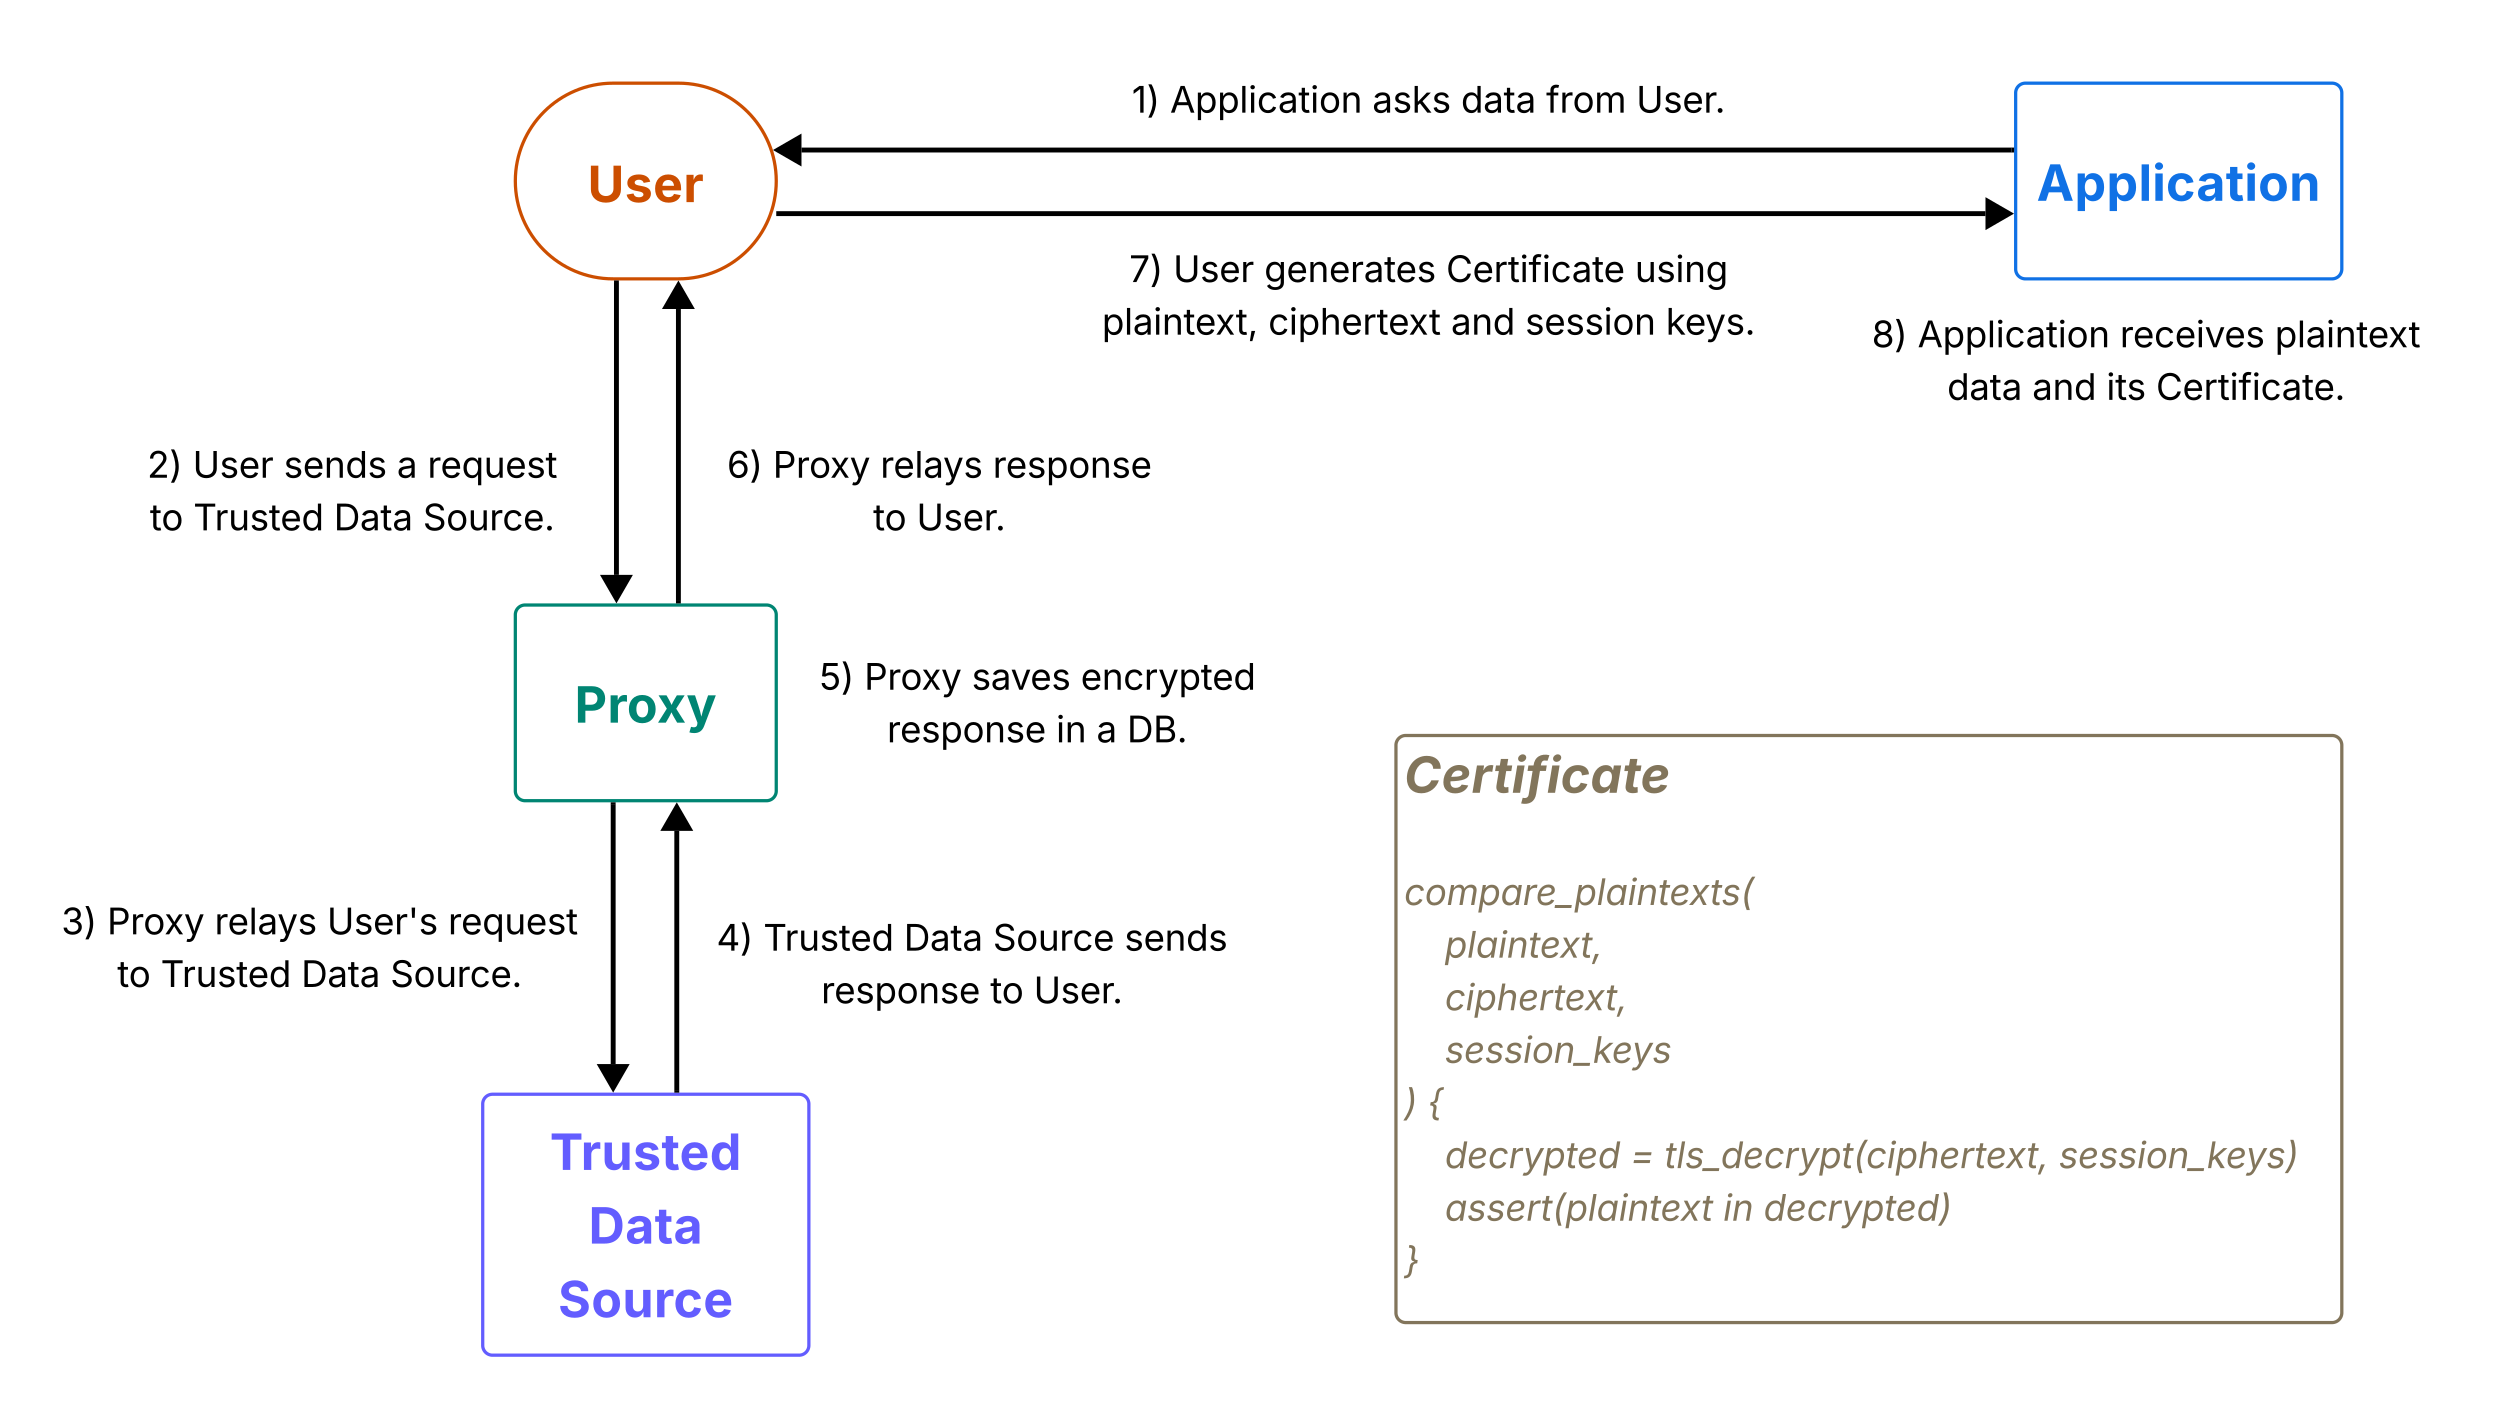 <svg xmlns="http://www.w3.org/2000/svg" xmlns:xlink="http://www.w3.org/1999/xlink" xmlns:lucid="lucid" width="1533" height="872"><g transform="translate(176 -469)" lucid:page-tab-id="0_0"><path d="M1060 526a6 6 0 0 1 6-6h188a6 6 0 0 1 6 6v108a6 6 0 0 1-6 6h-188a6 6 0 0 1-6-6z" stroke="#1071e5" stroke-width="2" fill="#fff"/><use xlink:href="#a" transform="matrix(1,0,0,1,1072,532) translate(0.872 60.139)"/><path d="M120 1146a6 6 0 0 1 6-6h188a6 6 0 0 1 6 6v148a6 6 0 0 1-6 6H126a6 6 0 0 1-6-6z" stroke="#635dff" stroke-width="2" fill="#fff"/><use xlink:href="#b" transform="matrix(1,0,0,1,132,1152) translate(29.15 34.389)"/><use xlink:href="#c" transform="matrix(1,0,0,1,132,1152) translate(52.932 79.561)"/><use xlink:href="#d" transform="matrix(1,0,0,1,132,1152) translate(34.216 124.733)"/><path d="M140 846a6 6 0 0 1 6-6h148a6 6 0 0 1 6 6v108a6 6 0 0 1-6 6H146a6 6 0 0 1-6-6z" stroke="#008573" stroke-width="2" fill="#fff"/><use xlink:href="#e" transform="matrix(1,0,0,1,152,852) translate(24.349 60.139)"/><path d="M240 520c33.14 0 60 26.86 60 60s-26.86 60-60 60h-40c-33.14 0-60-26.86-60-60s26.86-60 60-60z" stroke="#cc4e00" stroke-width="2" fill="#fff"/><use xlink:href="#f" transform="matrix(1,0,0,1,145,525) translate(39.301 67.951)"/><path d="M680 926a6 6 0 0 1 6-6h568a6 6 0 0 1 6 6v348a6 6 0 0 1-6 6H686a6 6 0 0 1-6-6z" stroke="#82755b" stroke-width="2" fill="#fff"/><use xlink:href="#g" transform="matrix(1,0,0,1,685,925) translate(0 30.139)"/><use xlink:href="#h" transform="matrix(1,0,0,1,685,925) translate(0 66.7)"/><use xlink:href="#i" transform="matrix(1,0,0,1,685,925) translate(0 98.965)"/><use xlink:href="#j" transform="matrix(1,0,0,1,685,925) translate(0 131.231)"/><use xlink:href="#k" transform="matrix(1,0,0,1,685,925) translate(25 131.231)"/><use xlink:href="#j" transform="matrix(1,0,0,1,685,925) translate(0 163.497)"/><use xlink:href="#l" transform="matrix(1,0,0,1,685,925) translate(25 163.497)"/><use xlink:href="#j" transform="matrix(1,0,0,1,685,925) translate(0 195.762)"/><use xlink:href="#m" transform="matrix(1,0,0,1,685,925) translate(25 195.762)"/><use xlink:href="#n" transform="matrix(1,0,0,1,685,925) translate(0 228.028)"/><use xlink:href="#o" transform="matrix(1,0,0,1,685,925) translate(14.345 228.028)"/><use xlink:href="#j" transform="matrix(1,0,0,1,685,925) translate(0 260.293)"/><use xlink:href="#p" transform="matrix(1,0,0,1,685,925) translate(25 260.293)"/><use xlink:href="#q" transform="matrix(1,0,0,1,685,925) translate(138.683 260.293)"/><use xlink:href="#r" transform="matrix(1,0,0,1,685,925) translate(159.646 260.293)"/><use xlink:href="#s" transform="matrix(1,0,0,1,685,925) translate(401.508 260.293)"/><use xlink:href="#j" transform="matrix(1,0,0,1,685,925) translate(0 292.559)"/><use xlink:href="#t" transform="matrix(1,0,0,1,685,925) translate(25 292.559)"/><use xlink:href="#u" transform="matrix(1,0,0,1,685,925) translate(195.638 292.559)"/><use xlink:href="#v" transform="matrix(1,0,0,1,685,925) translate(220.421 292.559)"/><use xlink:href="#w" transform="matrix(1,0,0,1,685,925) translate(0 324.825)"/><path d="M1057.5 561H315.46" stroke="#000" stroke-width="3" fill="none"/><path d="M1059 562.48h-1.54v-2.96h1.54z" stroke="#000" stroke-width=".05"/><path d="M300.97 561l13-7.5v15z" stroke="#000" stroke-width="3"/><path d="M301.5 600h740M301.54 600H300" stroke="#000" stroke-width="3" fill="none"/><path d="M1056 600l-13 7.5v-15z" stroke="#000" stroke-width="3"/><path d="M202 642.5v179" stroke="#000" stroke-width="3" fill="none"/><path d="M203.47 642.54h-2.94V641h2.94z" stroke="#000" stroke-width=".05"/><path d="M202 836l-7.5-13h15z" stroke="#000" stroke-width="3"/><path d="M200 962.5v159" stroke="#000" stroke-width="3" fill="none"/><path d="M201.47 962.54h-2.94V961h2.94z" stroke="#000" stroke-width=".05"/><path d="M200 1136l-7.5-13h15z" stroke="#000" stroke-width="3"/><path d="M239 1137.5v-159" stroke="#000" stroke-width="3" fill="none"/><path d="M240.47 1139h-2.94v-1.54h2.94z" stroke="#000" stroke-width=".05"/><path d="M239 964l7.5 13h-15z" stroke="#000" stroke-width="3"/><path d="M240 837.5v-179" stroke="#000" stroke-width="3" fill="none"/><path d="M241.47 839h-2.94v-1.54h2.94z" stroke="#000" stroke-width=".05"/><path d="M240 644l7.5 13h-15z" stroke="#000" stroke-width="3"/><path d="M380 506a6 6 0 0 1 6-6h628a6 6 0 0 1 6 6v48a6 6 0 0 1-6 6H386a6 6 0 0 1-6-6z" fill="none"/><g><use xlink:href="#x" transform="matrix(1,0,0,1,380,500) translate(138.056 38.084)"/><use xlink:href="#y" transform="matrix(1,0,0,1,380,500) translate(161.45 38.084)"/><use xlink:href="#z" transform="matrix(1,0,0,1,380,500) translate(285.506 38.084)"/><use xlink:href="#A" transform="matrix(1,0,0,1,380,500) translate(339.889 38.084)"/><use xlink:href="#B" transform="matrix(1,0,0,1,380,500) translate(392.081 38.084)"/><use xlink:href="#C" transform="matrix(1,0,0,1,380,500) translate(447.344 38.084)"/></g><path d="M380 626a6 6 0 0 1 6-6h628a6 6 0 0 1 6 6v48a6 6 0 0 1-6 6H386a6 6 0 0 1-6-6z" fill="none"/><g><use xlink:href="#D" transform="matrix(1,0,0,1,380,620) translate(136.455 21.951)"/><use xlink:href="#E" transform="matrix(1,0,0,1,380,620) translate(163.387 21.951)"/><use xlink:href="#F" transform="matrix(1,0,0,1,380,620) translate(219.224 21.951)"/><use xlink:href="#G" transform="matrix(1,0,0,1,380,620) translate(330.726 21.951)"/><use xlink:href="#H" transform="matrix(1,0,0,1,380,620) translate(446.535 21.951)"/><use xlink:href="#I" transform="matrix(1,0,0,1,380,620) translate(119.702 54.217)"/><use xlink:href="#J" transform="matrix(1,0,0,1,380,620) translate(221.676 54.217)"/><use xlink:href="#K" transform="matrix(1,0,0,1,380,620) translate(333.764 54.217)"/><use xlink:href="#L" transform="matrix(1,0,0,1,380,620) translate(379.229 54.217)"/><use xlink:href="#M" transform="matrix(1,0,0,1,380,620) translate(465.459 54.217)"/></g><path d="M820 666a6 6 0 0 1 6-6h628a6 6 0 0 1 6 6v48a6 6 0 0 1-6 6H826a6 6 0 0 1-6-6z" fill="none"/><g><use xlink:href="#N" transform="matrix(1,0,0,1,820,660) translate(151.771 21.951)"/><use xlink:href="#O" transform="matrix(1,0,0,1,820,660) translate(179.874 21.951)"/><use xlink:href="#P" transform="matrix(1,0,0,1,820,660) translate(303.93 21.951)"/><use xlink:href="#Q" transform="matrix(1,0,0,1,820,660) translate(398.906 21.951)"/><use xlink:href="#R" transform="matrix(1,0,0,1,820,660) translate(197.984 54.217)"/><use xlink:href="#K" transform="matrix(1,0,0,1,820,660) translate(250.176 54.217)"/><use xlink:href="#S" transform="matrix(1,0,0,1,820,660) translate(295.64 54.217)"/><use xlink:href="#T" transform="matrix(1,0,0,1,820,660) translate(326.055 54.217)"/></g><path d="M-280 746a6 6 0 0 1 6-6h628a6 6 0 0 1 6 6v48a6 6 0 0 1-6 6h-628a6 6 0 0 1-6-6z" fill="none"/><g><use xlink:href="#U" transform="matrix(1,0,0,1,-280,740) translate(194.235 21.951)"/><use xlink:href="#E" transform="matrix(1,0,0,1,-280,740) translate(222.143 21.951)"/><use xlink:href="#V" transform="matrix(1,0,0,1,-280,740) translate(277.981 21.951)"/><use xlink:href="#W" transform="matrix(1,0,0,1,-280,740) translate(347.382 21.951)"/><use xlink:href="#X" transform="matrix(1,0,0,1,-280,740) translate(366.11 21.951)"/><use xlink:href="#Y" transform="matrix(1,0,0,1,-280,740) translate(195.895 54.217)"/><use xlink:href="#Z" transform="matrix(1,0,0,1,-280,740) translate(222.523 54.217)"/><use xlink:href="#aa" transform="matrix(1,0,0,1,-280,740) translate(308.71 54.217)"/><use xlink:href="#ab" transform="matrix(1,0,0,1,-280,740) translate(363.332 54.217)"/></g><path d="M-300 1026a6 6 0 0 1 6-6h628a6 6 0 0 1 6 6v48a6 6 0 0 1-6 6h-628a6 6 0 0 1-6-6z" fill="none"/><g><use xlink:href="#ac" transform="matrix(1,0,0,1,-300,1020) translate(161.596 21.951)"/><use xlink:href="#ad" transform="matrix(1,0,0,1,-300,1020) translate(189.678 21.951)"/><use xlink:href="#ae" transform="matrix(1,0,0,1,-300,1020) translate(255.563 21.951)"/><use xlink:href="#af" transform="matrix(1,0,0,1,-300,1020) translate(324.519 21.951)"/><use xlink:href="#X" transform="matrix(1,0,0,1,-300,1020) translate(398.749 21.951)"/><use xlink:href="#Y" transform="matrix(1,0,0,1,-300,1020) translate(195.895 54.217)"/><use xlink:href="#Z" transform="matrix(1,0,0,1,-300,1020) translate(222.523 54.217)"/><use xlink:href="#aa" transform="matrix(1,0,0,1,-300,1020) translate(308.71 54.217)"/><use xlink:href="#ab" transform="matrix(1,0,0,1,-300,1020) translate(363.332 54.217)"/></g><path d="M100 1036a6 6 0 0 1 6-6h628a6 6 0 0 1 6 6v48a6 6 0 0 1-6 6H106a6 6 0 0 1-6-6z" fill="none"/><g><use xlink:href="#ag" transform="matrix(1,0,0,1,100,1030) translate(163.354 21.951)"/><use xlink:href="#Z" transform="matrix(1,0,0,1,100,1030) translate(192.065 21.951)"/><use xlink:href="#aa" transform="matrix(1,0,0,1,100,1030) translate(278.252 21.951)"/><use xlink:href="#ah" transform="matrix(1,0,0,1,100,1030) translate(332.874 21.951)"/><use xlink:href="#ai" transform="matrix(1,0,0,1,100,1030) translate(413.495 21.951)"/><use xlink:href="#aj" transform="matrix(1,0,0,1,100,1030) translate(227.547 54.217)"/><use xlink:href="#ak" transform="matrix(1,0,0,1,100,1030) translate(331.225 54.217)"/><use xlink:href="#al" transform="matrix(1,0,0,1,100,1030) translate(357.853 54.217)"/></g><path d="M140 876a6 6 0 0 1 6-6h628a6 6 0 0 1 6 6v48a6 6 0 0 1-6 6H146a6 6 0 0 1-6-6z" fill="none"/><g><use xlink:href="#am" transform="matrix(1,0,0,1,140,870) translate(186.086 21.951)"/><use xlink:href="#ad" transform="matrix(1,0,0,1,140,870) translate(213.951 21.951)"/><use xlink:href="#an" transform="matrix(1,0,0,1,140,870) translate(279.836 21.951)"/><use xlink:href="#ao" transform="matrix(1,0,0,1,140,870) translate(346.709 21.951)"/><use xlink:href="#aj" transform="matrix(1,0,0,1,140,870) translate(227.926 54.217)"/><use xlink:href="#ap" transform="matrix(1,0,0,1,140,870) translate(331.605 54.217)"/><use xlink:href="#W" transform="matrix(1,0,0,1,140,870) translate(356.366 54.217)"/><use xlink:href="#aq" transform="matrix(1,0,0,1,140,870) translate(375.094 54.217)"/></g><path d="M80 746a6 6 0 0 1 6-6h628a6 6 0 0 1 6 6v48a6 6 0 0 1-6 6H86a6 6 0 0 1-6-6z" fill="none"/><g><use xlink:href="#ar" transform="matrix(1,0,0,1,80,740) translate(189.797 21.951)"/><use xlink:href="#ad" transform="matrix(1,0,0,1,80,740) translate(217.933 21.951)"/><use xlink:href="#ae" transform="matrix(1,0,0,1,80,740) translate(283.818 21.951)"/><use xlink:href="#as" transform="matrix(1,0,0,1,80,740) translate(352.775 21.951)"/><use xlink:href="#Y" transform="matrix(1,0,0,1,80,740) translate(279.386 54.217)"/><use xlink:href="#al" transform="matrix(1,0,0,1,80,740) translate(306.013 54.217)"/></g><defs><path fill="#1071e5" d="M49 0l509-1490h400L1480 0h-339l-115-346H497L386 0H49zm524-585h374c-75-213-124-402-192-666-66 268-110 453-182 666" id="at"/><path fill="#1071e5" d="M128 418v-1536h295v188h14c41-89 129-202 319-202 248 0 453 193 453 575 0 372-197 576-455 576-183 0-275-108-317-198h-9v597H128zm534-640c156 0 240-139 240-336 0-196-83-334-240-334-154 0-241 131-241 334 0 202 88 336 241 336" id="au"/><path fill="#1071e5" d="M428-1490V0H128v-1490h300" id="av"/><path fill="#1071e5" d="M128 0v-1118h300V0H128zm150-1264c-91 0-165-68-165-154 0-85 74-154 165-154 90 0 165 69 165 154 0 86-75 154-165 154" id="aw"/><path fill="#1071e5" d="M628 22C291 22 81-210 81-554c0-346 210-578 547-578 265 0 455 142 497 372l-279 52c-25-116-99-188-215-188-160 0-244 139-244 341 0 200 84 341 244 341 116 0 193-74 217-195l279 51C1085-123 896 22 628 22" id="ax"/><path fill="#1071e5" d="M440 22C227 22 68-92 68-313c0-250 202-322 422-343 195-21 271-24 271-105 0-95-63-149-175-149-116 0-187 57-211 129l-275-46c57-194 237-305 487-305 240 0 474 108 474 379V0H777v-155h-10C713-51 605 22 440 22zm85-211c140 0 238-93 238-211v-121c-37 26-156 42-222 51-111 16-185 59-185 149 0 87 70 132 169 132" id="ay"/><path fill="#1071e5" d="M683-1118v229H474v562c0 71 29 104 102 104 23 0 73-7 95-13l43 225C647 9 580 16 520 16 296 16 174-96 174-301v-588H20v-229h154v-266h300v266h209" id="az"/><path fill="#1071e5" d="M628 22C291 22 81-210 81-554c0-346 210-578 547-578 336 0 547 232 547 578 0 344-211 576-547 576zm0-236c160 0 242-146 242-341 0-197-82-341-242-341S387-753 387-555c0 195 81 341 241 341" id="aA"/><path fill="#1071e5" d="M428-647V0H128v-1118h283l4 231c63-156 176-245 348-245 232 0 384 159 384 421V0H847v-659c0-139-76-222-202-222-128 0-217 86-217 234" id="aB"/><g id="a"><use transform="matrix(0.015,0,0,0.015,0,0)" xlink:href="#at"/><use transform="matrix(0.015,0,0,0.015,23.227,0)" xlink:href="#au"/><use transform="matrix(0.015,0,0,0.015,42.839,0)" xlink:href="#au"/><use transform="matrix(0.015,0,0,0.015,62.45,0)" xlink:href="#av"/><use transform="matrix(0.015,0,0,0.015,70.881,0)" xlink:href="#aw"/><use transform="matrix(0.015,0,0,0.015,79.312,0)" xlink:href="#ax"/><use transform="matrix(0.015,0,0,0.015,97.921,0)" xlink:href="#ay"/><use transform="matrix(0.015,0,0,0.015,115.983,0)" xlink:href="#az"/><use transform="matrix(0.015,0,0,0.015,127.376,0)" xlink:href="#aw"/><use transform="matrix(0.015,0,0,0.015,135.807,0)" xlink:href="#aA"/><use transform="matrix(0.015,0,0,0.015,154.887,0)" xlink:href="#aB"/></g><path fill="#635dff" d="M75-1237v-253h1217v253H837V0H531v-1237H75" id="aC"/><path fill="#635dff" d="M128 0v-1118h290v195h12c54-169 184-238 367-200v268c-27-8-86-15-130-15-138 0-239 95-239 234V0H128" id="aD"/><path fill="#635dff" d="M513 14c-232 0-385-159-385-421v-711h300v659c0 139 76 222 202 222 127 0 217-86 217-234v-647h301V0H864l-4-232C797-74 683 14 513 14" id="aE"/><path fill="#635dff" d="M572 22C302 22 117-98 78-306l279-48c29 105 101 156 224 156 114 0 185-48 185-115 0-118-228-130-337-155-215-49-322-150-322-317 0-215 187-347 470-347 265 0 424 116 466 298l-266 47c-24-76-87-130-196-130-98 0-174 46-174 113 0 56 38 95 144 117l201 40c216 44 320 143 320 302 0 220-207 367-500 367" id="aF"/><path fill="#635dff" d="M683-1118v229H474v562c0 71 29 104 102 104 23 0 73-7 95-13l43 225C647 9 580 16 520 16 296 16 174-96 174-301v-588H20v-229h154v-266h300v266h209" id="aG"/><path fill="#635dff" d="M633 22C291 22 81-200 81-553c0-345 210-579 537-579 292 0 525 185 525 567v84H378c7 183 109 277 260 277 105 0 184-46 216-132l272 51C1071-99 893 22 633 22zM380-669h474c-15-146-94-237-233-237-143 0-229 99-241 237" id="aH"/><path fill="#635dff" d="M537 19C279 19 81-185 81-557c0-382 206-575 454-575 190 0 278 113 318 202h10v-560h300V0H868v-179h-15C812-89 719 19 537 19zm92-241c153 0 240-134 240-336 0-203-86-334-240-334-158 0-240 138-240 334 0 197 84 336 240 336" id="aI"/><g id="b"><use transform="matrix(0.015,0,0,0.015,0,0)" xlink:href="#aC"/><use transform="matrix(0.015,0,0,0.015,19.004,0)" xlink:href="#aD"/><use transform="matrix(0.015,0,0,0.015,31.673,0)" xlink:href="#aE"/><use transform="matrix(0.015,0,0,0.015,51.042,0)" xlink:href="#aF"/><use transform="matrix(0.015,0,0,0.015,68.466,0)" xlink:href="#aG"/><use transform="matrix(0.015,0,0,0.015,79.555,0)" xlink:href="#aH"/><use transform="matrix(0.015,0,0,0.015,98.088,0)" xlink:href="#aI"/></g><path fill="#635dff" d="M659 0H135v-1490h529c448 0 721 280 721 744 0 466-273 746-726 746zM440-263h204c287 0 437-148 437-483 0-333-150-481-435-481H440v964" id="aJ"/><path fill="#635dff" d="M440 22C227 22 68-92 68-313c0-250 202-322 422-343 195-21 271-24 271-105 0-95-63-149-175-149-116 0-187 57-211 129l-275-46c57-194 237-305 487-305 240 0 474 108 474 379V0H777v-155h-10C713-51 605 22 440 22zm85-211c140 0 238-93 238-211v-121c-37 26-156 42-222 51-111 16-185 59-185 149 0 87 70 132 169 132" id="aK"/><g id="c"><use transform="matrix(0.015,0,0,0.015,0,0)" xlink:href="#aJ"/><use transform="matrix(0.015,0,0,0.015,22.467,0)" xlink:href="#aK"/><use transform="matrix(0.015,0,0,0.015,40.53,0)" xlink:href="#aG"/><use transform="matrix(0.015,0,0,0.015,52.075,0)" xlink:href="#aK"/></g><path fill="#635dff" d="M681 22C323 22 94-145 85-462h297c10 151 131 226 296 226 163 0 271-77 271-190 0-102-95-149-257-189l-164-41c-252-61-403-188-403-405 0-269 236-449 560-449 330 0 546 183 551 445H941c-11-119-106-188-259-188-156 0-244 72-244 172-3 156 226 185 373 221 250 61 445 186 445 436 0 271-213 446-575 446" id="aL"/><path fill="#635dff" d="M628 22C291 22 81-210 81-554c0-346 210-578 547-578 336 0 547 232 547 578 0 344-211 576-547 576zm0-236c160 0 242-146 242-341 0-197-82-341-242-341S387-753 387-555c0 195 81 341 241 341" id="aM"/><path fill="#635dff" d="M628 22C291 22 81-210 81-554c0-346 210-578 547-578 265 0 455 142 497 372l-279 52c-25-116-99-188-215-188-160 0-244 139-244 341 0 200 84 341 244 341 116 0 193-74 217-195l279 51C1085-123 896 22 628 22" id="aN"/><g id="d"><use transform="matrix(0.015,0,0,0.015,0,0)" xlink:href="#aL"/><use transform="matrix(0.015,0,0,0.015,20.371,0)" xlink:href="#aM"/><use transform="matrix(0.015,0,0,0.015,39.451,0)" xlink:href="#aE"/><use transform="matrix(0.015,0,0,0.015,58.819,0)" xlink:href="#aD"/><use transform="matrix(0.015,0,0,0.015,70.729,0)" xlink:href="#aN"/><use transform="matrix(0.015,0,0,0.015,89.034,0)" xlink:href="#aH"/></g><path fill="#008573" d="M135 0v-1490h581c339 0 533 210 533 503 0 295-197 500-540 500H440V0H135zm305-733h220c186 0 274-104 274-254s-88-251-275-251H440v505" id="aO"/><path fill="#008573" d="M128 0v-1118h290v195h12c54-169 184-238 367-200v268c-27-8-86-15-130-15-138 0-239 95-239 234V0H128" id="aP"/><path fill="#008573" d="M628 22C291 22 81-210 81-554c0-346 210-578 547-578 336 0 547 232 547 578 0 344-211 576-547 576zm0-236c160 0 242-146 242-341 0-197-82-341-242-341S387-753 387-555c0 195 81 341 241 341" id="aQ"/><path fill="#008573" d="M42 0l360-574-338-544h324c72 124 151 261 209 394 58-134 140-271 215-394h318L785-570 1146 0H824c-79-136-169-280-234-425C528-278 439-134 360 0H42" id="aR"/><path fill="#008573" d="M120 396l69-226c123 42 245 23 254-107l8-60L31-1118h319c87 288 199 559 259 872 72-308 185-583 277-872h315L726 132c-68 181-186 294-410 294-79 0-153-13-196-30" id="aS"/><g id="e"><use transform="matrix(0.015,0,0,0.015,0,0)" xlink:href="#aO"/><use transform="matrix(0.015,0,0,0.015,20.158,0)" xlink:href="#aP"/><use transform="matrix(0.015,0,0,0.015,32.068,0)" xlink:href="#aQ"/><use transform="matrix(0.015,0,0,0.015,50.525,0)" xlink:href="#aR"/><use transform="matrix(0.015,0,0,0.015,68.572,0)" xlink:href="#aS"/></g><path fill="#cc4e00" d="M750 21c-371 0-615-218-615-544v-967h305v942c0 174 123 299 310 299s309-125 309-299v-942h306v967c0 326-247 544-615 544" id="aT"/><path fill="#cc4e00" d="M572 22C302 22 117-98 78-306l279-48c29 105 101 156 224 156 114 0 185-48 185-115 0-118-228-130-337-155-215-49-322-150-322-317 0-215 187-347 470-347 265 0 424 116 466 298l-266 47c-24-76-87-130-196-130-98 0-174 46-174 113 0 56 38 95 144 117l201 40c216 44 320 143 320 302 0 220-207 367-500 367" id="aU"/><path fill="#cc4e00" d="M633 22C291 22 81-200 81-553c0-345 210-579 537-579 292 0 525 185 525 567v84H378c7 183 109 277 260 277 105 0 184-46 216-132l272 51C1071-99 893 22 633 22zM380-669h474c-15-146-94-237-233-237-143 0-229 99-241 237" id="aV"/><path fill="#cc4e00" d="M128 0v-1118h290v195h12c54-169 184-238 367-200v268c-27-8-86-15-130-15-138 0-239 95-239 234V0H128" id="aW"/><g id="f"><use transform="matrix(0.015,0,0,0.015,0,0)" xlink:href="#aT"/><use transform="matrix(0.015,0,0,0.015,22.771,0)" xlink:href="#aU"/><use transform="matrix(0.015,0,0,0.015,40.195,0)" xlink:href="#aV"/><use transform="matrix(0.015,0,0,0.015,58.728,0)" xlink:href="#aW"/></g><path fill="#82755b" d="M707 20c-356 0-594-221-594-608 0-485 317-922 814-922 343 0 581 191 570 529h-309c-1-161-104-258-267-258-326 0-501 341-501 649 0 224 118 339 304 339 179 0 331-97 388-259h309c-81 277-347 530-714 530" id="aX"/><path fill="#82755b" d="M552 24C254 24 71-146 71-432c0-377 264-705 643-705 236 0 413 123 413 326 0 251-270 329-766 342-10 155 35 265 213 267 113 0 207-50 245-134l269 36C1015-105 814 24 552 24zM392-650c368-7 456-43 456-146 0-71-63-115-165-115-165 0-251 126-291 261" id="aY"/><path fill="#82755b" d="M36 0l185-1118h290l-31 195h12c83-166 210-238 399-200l-45 268c-197-55-375 37-405 219L336 0H36" id="aZ"/><path fill="#82755b" d="M776-1118l-37 229H530l-93 562c-12 72 14 104 85 104 23 0 74-7 97-13l5 225C555 8 488 16 426 16 201 16 99-97 132-301l98-588H76l37-229h155l44-266h300l-44 266h208" id="ba"/><path fill="#82755b" d="M36 0l185-1118h300L336 0H36zm359-1264c-91 0-153-69-139-154 14-84 99-154 190-154 89 0 153 67 139 154-14 86-100 154-190 154" id="bb"/><path fill="#82755b" d="M322-1118c41-343 300-502 650-420l-76 227c-27-5-65-8-112-8-109-7-152 86-162 201h242l-37 225H585L430 44c-50 320-279 458-614 393l63-234c134 31 225-1 248-143l157-953H76l37-225h209" id="bc"/><path fill="#82755b" d="M548 22C250 22 73-164 73-448c0-345 220-684 633-684 269 0 447 145 451 374l-285 48c-6-116-55-186-169-186-226 0-328 261-328 457 0 135 55 225 182 225 119 0 222-77 266-198l271 56C1013-122 815 22 548 22" id="bd"/><path fill="#82755b" d="M441 19C184 19 19-186 81-558c63-382 303-574 550-574 189 0 259 113 285 202h10l31-188h299L1071 0H776l29-179h-14C733-87 623 19 441 19zm133-241c154 0 263-135 296-336 34-204-31-334-185-334-159 0-264 139-296 334-33 197 29 336 185 336" id="be"/><g id="g"><use transform="matrix(0.015,0,0,0.015,0,0)" xlink:href="#aX"/><use transform="matrix(0.015,0,0,0.015,23.014,0)" xlink:href="#aY"/><use transform="matrix(0.015,0,0,0.015,41.365,0)" xlink:href="#aZ"/><use transform="matrix(0.015,0,0,0.015,54.657,0)" xlink:href="#ba"/><use transform="matrix(0.015,0,0,0.015,66.081,0)" xlink:href="#bb"/><use transform="matrix(0.015,0,0,0.015,74.527,0)" xlink:href="#bc"/><use transform="matrix(0.015,0,0,0.015,87.53,0)" xlink:href="#bb"/><use transform="matrix(0.015,0,0,0.015,95.977,0)" xlink:href="#bd"/><use transform="matrix(0.015,0,0,0.015,114.266,0)" xlink:href="#be"/><use transform="matrix(0.015,0,0,0.015,133.893,0)" xlink:href="#ba"/><use transform="matrix(0.015,0,0,0.015,145.013,0)" xlink:href="#aY"/></g><path fill="#82755b" d="M528 24C258 24 94-156 94-433c0-354 228-699 603-699 222 0 381 120 410 314l-176 39c-14-114-95-192-238-192-272 0-419 288-419 536 0 167 76 298 258 298 155 0 277-90 329-211l166 58C935-93 745 24 528 24" id="bf"/><path fill="#82755b" d="M528 24C258 24 94-156 94-433c0-355 229-699 603-699 270 0 436 178 436 458 0 359-234 698-605 698zm4-161c275 0 420-287 420-533 0-170-77-301-260-301-271 0-418 288-418 536 0 168 77 298 258 298" id="bg"/><path fill="#82755b" d="M65 0l186-1118h175l-31 195c80-148 212-215 337-215 153 0 236 96 255 228 75-143 223-228 382-228 199 0 341 131 298 390L1543 0h-181l126-756c27-162-65-218-177-218-160 0-274 111-297 250L894 0H714l128-773c21-127-57-201-174-201-136 0-277 97-307 277L245 0H65" id="bh"/><path fill="#82755b" d="M-4 418l255-1536h174l-30 179h9c47-68 143-193 355-193 246 0 401 170 401 447 0 348-211 709-568 709-219 0-274-140-300-202h-17l-99 596H-4zm572-555c267 0 411-296 411-543 0-170-78-291-250-291-269 0-405 284-405 542 0 177 81 292 244 292" id="bi"/><path fill="#82755b" d="M481 24C202 24 45-202 104-557s293-575 571-575c216 0 263 132 291 193h15l29-179h181L1006 0H831l28-173h-21C788-107 693 24 481 24zm56-161c204 0 342-174 383-422s-41-412-245-412c-215 0-350 183-388 412-39 235 39 422 250 422" id="bj"/><path fill="#82755b" d="M66 0l185-1118h174l-28 172h12c78-136 219-209 411-185l-30 181c-211-47-398 67-428 250L246 0H66" id="bk"/><path fill="#82755b" d="M535 24C259 24 94-144 94-427c0-392 272-715 610-715 216 0 356 119 356 305 0 244-237 344-790 350-18 199 49 349 276 352 142 0 260-66 317-173l167 47C947-85 756 24 535 24zM294-623c447-4 586-57 586-218 0-85-78-141-194-141-220 0-342 177-392 359" id="bl"/><path fill="#82755b" d="M841 0l-27 166h-934L-93 0h934" id="bm"/><path fill="#82755b" d="M492-1490L245 0H65l247-1490h180" id="bn"/><path fill="#82755b" d="M66 0l185-1118h180L246 0H66zm307-1301c-71 0-117-55-106-119s74-119 145-119c65 0 117 50 106 118s-78 120-145 120" id="bo"/><path fill="#82755b" d="M356-664L245 0H65l186-1118h173l-32 197c96-152 219-211 366-211 232 0 366 145 319 428L960 0H779l117-701c29-174-48-269-198-269-165 0-310 115-342 306" id="bp"/><path fill="#82755b" d="M691-1118l-25 154H437L325-290c-17 103 16 144 108 144 23 0 63-6 94-12L538-6c-36 12-87 20-136 20-196 0-290-109-260-290l114-688H88l25-154h169l44-266h180l-44 266h229" id="bq"/><path fill="#82755b" d="M-28 0l489-573-281-545h202c65 135 144 295 195 434 91-140 226-300 336-434h214L662-564 960 0H756c-70-143-156-309-211-458C447-309 301-142 185 0H-28" id="br"/><path fill="#82755b" d="M451 24C217 22 71-78 61-277l174-29c11 123 90 172 219 172 161 0 280-83 297-181 11-71-30-117-135-143l-179-44c-195-48-280-153-253-316 31-186 223-314 455-314 233 4 337 107 366 275l-165 30c-18-80-65-152-204-152-138 0-256 75-272 174-13 77 32 118 158 149l162 40c195 48 278 154 252 313C904-113 708 24 451 24" id="bs"/><path fill="#82755b" d="M226-608c54-324 228-726 419-973h175c-209 318-363 684-411 972-44 264-11 530 103 888H337C213-15 178-320 226-608" id="bt"/><g id="i"><use transform="matrix(0.011,0,0,0.011,0,0)" xlink:href="#bf"/><use transform="matrix(0.011,0,0,0.011,12.706,0)" xlink:href="#bg"/><use transform="matrix(0.011,0,0,0.011,26.042,0)" xlink:href="#bh"/><use transform="matrix(0.011,0,0,0.011,45.508,0)" xlink:href="#bi"/><use transform="matrix(0.011,0,0,0.011,59.125,0)" xlink:href="#bj"/><use transform="matrix(0.011,0,0,0.011,72.765,0)" xlink:href="#bk"/><use transform="matrix(0.011,0,0,0.011,80.773,0)" xlink:href="#bl"/><use transform="matrix(0.011,0,0,0.011,93.566,0)" xlink:href="#bm"/><use transform="matrix(0.011,0,0,0.011,104.449,0)" xlink:href="#bi"/><use transform="matrix(0.011,0,0,0.011,118.066,0)" xlink:href="#bn"/><use transform="matrix(0.011,0,0,0.011,123.448,0)" xlink:href="#bj"/><use transform="matrix(0.011,0,0,0.011,137.088,0)" xlink:href="#bo"/><use transform="matrix(0.011,0,0,0.011,142.48,0)" xlink:href="#bp"/><use transform="matrix(0.011,0,0,0.011,155.621,0)" xlink:href="#bq"/><use transform="matrix(0.011,0,0,0.011,162.695,0)" xlink:href="#bl"/><use transform="matrix(0.011,0,0,0.011,174.989,0)" xlink:href="#br"/><use transform="matrix(0.011,0,0,0.011,187.554,0)" xlink:href="#bq"/><use transform="matrix(0.011,0,0,0.011,194.629,0)" xlink:href="#bs"/><use transform="matrix(0.011,0,0,0.011,206.348,0)" xlink:href="#bt"/></g><path fill="#82755b" d="M-23 359l182-567h206L115 359H-23" id="bu"/><g id="k"><use transform="matrix(0.011,0,0,0.011,0,0)" xlink:href="#bi"/><use transform="matrix(0.011,0,0,0.011,13.618,0)" xlink:href="#bn"/><use transform="matrix(0.011,0,0,0.011,19,0)" xlink:href="#bj"/><use transform="matrix(0.011,0,0,0.011,32.639,0)" xlink:href="#bo"/><use transform="matrix(0.011,0,0,0.011,38.032,0)" xlink:href="#bp"/><use transform="matrix(0.011,0,0,0.011,51.172,0)" xlink:href="#bq"/><use transform="matrix(0.011,0,0,0.011,58.247,0)" xlink:href="#bl"/><use transform="matrix(0.011,0,0,0.011,70.54,0)" xlink:href="#br"/><use transform="matrix(0.011,0,0,0.011,83.105,0)" xlink:href="#bq"/><use transform="matrix(0.011,0,0,0.011,90.397,0)" xlink:href="#bu"/></g><path fill="#82755b" d="M356-670L245 0H65l247-1490h180l-94 565c97-150 219-207 362-207 226 0 365 139 318 422L960 0H779l116-695c29-174-53-275-208-275-158 0-299 107-331 300" id="bv"/><g id="l"><use transform="matrix(0.011,0,0,0.011,0,0)" xlink:href="#bf"/><use transform="matrix(0.011,0,0,0.011,12.706,0)" xlink:href="#bo"/><use transform="matrix(0.011,0,0,0.011,18.099,0)" xlink:href="#bi"/><use transform="matrix(0.011,0,0,0.011,31.717,0)" xlink:href="#bv"/><use transform="matrix(0.011,0,0,0.011,44.857,0)" xlink:href="#bl"/><use transform="matrix(0.011,0,0,0.011,57.65,0)" xlink:href="#bk"/><use transform="matrix(0.011,0,0,0.011,66.374,0)" xlink:href="#bq"/><use transform="matrix(0.011,0,0,0.011,73.448,0)" xlink:href="#bl"/><use transform="matrix(0.011,0,0,0.011,85.742,0)" xlink:href="#br"/><use transform="matrix(0.011,0,0,0.011,98.307,0)" xlink:href="#bq"/><use transform="matrix(0.011,0,0,0.011,105.599,0)" xlink:href="#bu"/></g><path fill="#82755b" d="M65 0l247-1490h180L349-625h22l559-493h223L606-638 1003 0H772L449-523 313-412 245 0H65" id="bw"/><path fill="#82755b" d="M-19 405l72-156c121 32 203 15 288-150l47-93-241-1124h188c55 313 135 616 167 950 142-329 324-636 483-950h205L486 167c-97 177-219 259-378 259-59 0-109-11-127-21" id="bx"/><g id="m"><use transform="matrix(0.011,0,0,0.011,0,0)" xlink:href="#bs"/><use transform="matrix(0.011,0,0,0.011,11.719,0)" xlink:href="#bl"/><use transform="matrix(0.011,0,0,0.011,24.512,0)" xlink:href="#bs"/><use transform="matrix(0.011,0,0,0.011,36.23,0)" xlink:href="#bs"/><use transform="matrix(0.011,0,0,0.011,47.949,0)" xlink:href="#bo"/><use transform="matrix(0.011,0,0,0.011,53.342,0)" xlink:href="#bg"/><use transform="matrix(0.011,0,0,0.011,66.678,0)" xlink:href="#bp"/><use transform="matrix(0.011,0,0,0.011,79.818,0)" xlink:href="#bm"/><use transform="matrix(0.011,0,0,0.011,90.701,0)" xlink:href="#bw"/><use transform="matrix(0.011,0,0,0.011,102.409,0)" xlink:href="#bl"/><use transform="matrix(0.011,0,0,0.011,114.768,0)" xlink:href="#bx"/><use transform="matrix(0.011,0,0,0.011,127.257,0)" xlink:href="#bs"/></g><path fill="#82755b" d="M-43 280C186-71 310-340 354-607c48-291 15-654-89-973h176c108 246 149 649 95 974-48 289-184 595-403 886H-43" id="by"/><use transform="matrix(0.011,0,0,0.011,0,0)" xlink:href="#by" id="n"/><path fill="#82755b" d="M146-560c11-60 19-123 30-182 163 1 229-62 255-218l38-230c45-272 164-391 451-391l-25 151c-169-1-233 76-261 243l-48 286c-19 116-70 206-244 240l-3 20c161 35 183 125 164 242l-47 284c-28 169 12 245 182 245l-26 149c-284 0-368-115-322-391l38-228c28-156-23-222-182-220" id="bz"/><use transform="matrix(0.011,0,0,0.011,0,0)" xlink:href="#bz" id="o"/><path fill="#82755b" d="M492 24C248 24 94-147 94-425c0-352 212-707 569-707 222 0 274 136 303 198h12l92-556h181L1004 0H829l30-173h-19C792-103 700 24 492 24zm32-161c268 0 407-295 407-549 0-175-80-285-247-285-266 0-408 283-408 536 0 174 79 298 248 298" id="bA"/><g id="p"><use transform="matrix(0.011,0,0,0.011,0,0)" xlink:href="#bA"/><use transform="matrix(0.011,0,0,0.011,13.618,0)" xlink:href="#bl"/><use transform="matrix(0.011,0,0,0.011,26.411,0)" xlink:href="#bf"/><use transform="matrix(0.011,0,0,0.011,39.117,0)" xlink:href="#bk"/><use transform="matrix(0.011,0,0,0.011,47.841,0)" xlink:href="#bx"/><use transform="matrix(0.011,0,0,0.011,60.33,0)" xlink:href="#bi"/><use transform="matrix(0.011,0,0,0.011,73.947,0)" xlink:href="#bq"/><use transform="matrix(0.011,0,0,0.011,81.022,0)" xlink:href="#bl"/><use transform="matrix(0.011,0,0,0.011,93.815,0)" xlink:href="#bA"/></g><path fill="#82755b" d="M182-283l27-166h904l-27 166H182zm73-434l27-166h904l-27 166H255" id="bB"/><use transform="matrix(0.011,0,0,0.011,0,0)" xlink:href="#bB" id="q"/><g id="r"><use transform="matrix(0.011,0,0,0.011,0,0)" xlink:href="#bq"/><use transform="matrix(0.011,0,0,0.011,7.292,0)" xlink:href="#bn"/><use transform="matrix(0.011,0,0,0.011,12.674,0)" xlink:href="#bs"/><use transform="matrix(0.011,0,0,0.011,24.392,0)" xlink:href="#bm"/><use transform="matrix(0.011,0,0,0.011,34.527,0)" xlink:href="#bA"/><use transform="matrix(0.011,0,0,0.011,48.145,0)" xlink:href="#bl"/><use transform="matrix(0.011,0,0,0.011,60.938,0)" xlink:href="#bf"/><use transform="matrix(0.011,0,0,0.011,73.644,0)" xlink:href="#bk"/><use transform="matrix(0.011,0,0,0.011,82.368,0)" xlink:href="#bx"/><use transform="matrix(0.011,0,0,0.011,94.857,0)" xlink:href="#bi"/><use transform="matrix(0.011,0,0,0.011,108.474,0)" xlink:href="#bq"/><use transform="matrix(0.011,0,0,0.011,115.766,0)" xlink:href="#bt"/><use transform="matrix(0.011,0,0,0.011,123.622,0)" xlink:href="#bf"/><use transform="matrix(0.011,0,0,0.011,136.328,0)" xlink:href="#bo"/><use transform="matrix(0.011,0,0,0.011,141.721,0)" xlink:href="#bi"/><use transform="matrix(0.011,0,0,0.011,155.339,0)" xlink:href="#bv"/><use transform="matrix(0.011,0,0,0.011,168.479,0)" xlink:href="#bl"/><use transform="matrix(0.011,0,0,0.011,181.272,0)" xlink:href="#bk"/><use transform="matrix(0.011,0,0,0.011,189.996,0)" xlink:href="#bq"/><use transform="matrix(0.011,0,0,0.011,197.07,0)" xlink:href="#bl"/><use transform="matrix(0.011,0,0,0.011,209.364,0)" xlink:href="#br"/><use transform="matrix(0.011,0,0,0.011,221.929,0)" xlink:href="#bq"/><use transform="matrix(0.011,0,0,0.011,229.221,0)" xlink:href="#bu"/></g><g id="s"><use transform="matrix(0.011,0,0,0.011,0,0)" xlink:href="#bs"/><use transform="matrix(0.011,0,0,0.011,11.719,0)" xlink:href="#bl"/><use transform="matrix(0.011,0,0,0.011,24.512,0)" xlink:href="#bs"/><use transform="matrix(0.011,0,0,0.011,36.23,0)" xlink:href="#bs"/><use transform="matrix(0.011,0,0,0.011,47.949,0)" xlink:href="#bo"/><use transform="matrix(0.011,0,0,0.011,53.342,0)" xlink:href="#bg"/><use transform="matrix(0.011,0,0,0.011,66.678,0)" xlink:href="#bp"/><use transform="matrix(0.011,0,0,0.011,79.818,0)" xlink:href="#bm"/><use transform="matrix(0.011,0,0,0.011,90.701,0)" xlink:href="#bw"/><use transform="matrix(0.011,0,0,0.011,102.409,0)" xlink:href="#bl"/><use transform="matrix(0.011,0,0,0.011,114.768,0)" xlink:href="#bx"/><use transform="matrix(0.011,0,0,0.011,127.257,0)" xlink:href="#bs"/><use transform="matrix(0.011,0,0,0.011,138.976,0)" xlink:href="#by"/></g><g id="t"><use transform="matrix(0.011,0,0,0.011,0,0)" xlink:href="#bj"/><use transform="matrix(0.011,0,0,0.011,13.639,0)" xlink:href="#bs"/><use transform="matrix(0.011,0,0,0.011,25.358,0)" xlink:href="#bs"/><use transform="matrix(0.011,0,0,0.011,37.077,0)" xlink:href="#bl"/><use transform="matrix(0.011,0,0,0.011,49.87,0)" xlink:href="#bk"/><use transform="matrix(0.011,0,0,0.011,58.594,0)" xlink:href="#bq"/><use transform="matrix(0.011,0,0,0.011,65.885,0)" xlink:href="#bt"/><use transform="matrix(0.011,0,0,0.011,73.991,0)" xlink:href="#bi"/><use transform="matrix(0.011,0,0,0.011,87.609,0)" xlink:href="#bn"/><use transform="matrix(0.011,0,0,0.011,92.99,0)" xlink:href="#bj"/><use transform="matrix(0.011,0,0,0.011,106.63,0)" xlink:href="#bo"/><use transform="matrix(0.011,0,0,0.011,112.023,0)" xlink:href="#bp"/><use transform="matrix(0.011,0,0,0.011,125.163,0)" xlink:href="#bq"/><use transform="matrix(0.011,0,0,0.011,132.237,0)" xlink:href="#bl"/><use transform="matrix(0.011,0,0,0.011,144.531,0)" xlink:href="#br"/><use transform="matrix(0.011,0,0,0.011,157.096,0)" xlink:href="#bq"/></g><g id="u"><use transform="matrix(0.011,0,0,0.011,0,0)" xlink:href="#bo"/><use transform="matrix(0.011,0,0,0.011,5.393,0)" xlink:href="#bp"/></g><g id="v"><use transform="matrix(0.011,0,0,0.011,0,0)" xlink:href="#bA"/><use transform="matrix(0.011,0,0,0.011,13.618,0)" xlink:href="#bl"/><use transform="matrix(0.011,0,0,0.011,26.411,0)" xlink:href="#bf"/><use transform="matrix(0.011,0,0,0.011,39.117,0)" xlink:href="#bk"/><use transform="matrix(0.011,0,0,0.011,47.841,0)" xlink:href="#bx"/><use transform="matrix(0.011,0,0,0.011,60.33,0)" xlink:href="#bi"/><use transform="matrix(0.011,0,0,0.011,73.947,0)" xlink:href="#bq"/><use transform="matrix(0.011,0,0,0.011,81.022,0)" xlink:href="#bl"/><use transform="matrix(0.011,0,0,0.011,93.815,0)" xlink:href="#bA"/><use transform="matrix(0.011,0,0,0.011,107.433,0)" xlink:href="#by"/></g><path fill="#82755b" d="M758-741c-9 60-19 120-29 180-166 1-230 67-255 221l-37 228C393 159 274 279-16 279L9 130c169 0 234-76 262-245l47-284c19-117 72-208 245-242l4-20c-165-34-185-124-166-240l48-286c28-167-11-244-182-243l25-151c287 0 368 119 323 391l-38 230c-27 158 20 219 181 219" id="bC"/><use transform="matrix(0.011,0,0,0.011,0,0)" xlink:href="#bC" id="w"/><path d="M653-1490V0H466v-1314h-10L96-1047v-204l324-239h233" id="bD"/><path d="M96 279C273-86 346-350 346-607c0-292-95-659-250-974h175c150 246 258 650 258 974 0 297-91 602-258 886H96" id="bE"/><g id="x"><use transform="matrix(0.011,0,0,0.011,0,0)" xlink:href="#bD"/><use transform="matrix(0.011,0,0,0.011,9.039,0)" xlink:href="#bE"/></g><path d="M52 0l541-1490h220L1361 0h-200l-149-416H398L254 0H52zm404-582h497c-103-290-145-390-251-756-108 377-145 460-246 756" id="bF"/><path d="M158 418v-1536h174v179h20c37-59 106-193 324-193 279 0 474 222 474 576 0 356-194 580-473 580-213 0-288-135-325-197h-14v591H158zm492-555c209 0 317-186 317-421 0-232-105-413-317-413-206 0-314 166-314 413 0 249 111 421 314 421" id="bG"/><path d="M338-1490V0H158v-1490h180" id="bH"/><path d="M158 0v-1118h180V0H158zm91-1301c-68 0-125-53-125-119s57-119 125-119c69 0 126 53 126 119s-57 119-126 119" id="bI"/><path d="M613 24c-304 0-509-231-509-576 0-350 205-580 509-580 216 0 392 114 453 309l-173 49c-33-115-133-197-280-197-223 0-326 196-326 419 0 220 103 415 326 415 150 0 252-85 285-206l172 49C1010-95 832 24 613 24" id="bJ"/><path d="M471 26C259 26 90-98 90-318c0-256 228-303 435-329 202-27 287-16 287-108 0-139-79-219-234-219-161 0-248 86-283 164l-173-57c86-203 278-265 451-265 150 0 419 46 419 395V0H815v-152h-12C765-73 660 26 471 26zm31-159c199 0 310-134 310-271v-155c-30 35-226 55-295 64-131 17-246 59-246 186 0 116 97 176 231 176" id="bK"/><path d="M598-1118v154H368v674c0 100 37 144 132 144 23 0 62-6 92-12L629-6c-37 13-88 20-134 20-193 0-307-107-307-290v-688H20v-154h168v-266h180v266h230" id="bL"/><path d="M613 24c-304 0-509-231-509-576 0-350 205-580 509-580 305 0 511 230 511 580 0 345-206 576-511 576zm0-161c226 0 329-195 329-415 0-222-103-419-329-419-223 0-326 196-326 419 0 220 103 415 326 415" id="bM"/><path d="M338-670V0H158v-1118h173l1 207c72-158 192-221 342-221 226 0 378 139 378 422V0H872v-695c0-172-96-275-252-275-161 0-282 109-282 300" id="bN"/><g id="y"><use transform="matrix(0.011,0,0,0.011,0,0)" xlink:href="#bF"/><use transform="matrix(0.011,0,0,0.011,15.332,0)" xlink:href="#bG"/><use transform="matrix(0.011,0,0,0.011,28.939,0)" xlink:href="#bG"/><use transform="matrix(0.011,0,0,0.011,42.546,0)" xlink:href="#bH"/><use transform="matrix(0.011,0,0,0.011,47.928,0)" xlink:href="#bI"/><use transform="matrix(0.011,0,0,0.011,53.309,0)" xlink:href="#bJ"/><use transform="matrix(0.011,0,0,0.011,66.222,0)" xlink:href="#bK"/><use transform="matrix(0.011,0,0,0.011,78.7,0)" xlink:href="#bL"/><use transform="matrix(0.011,0,0,0.011,85.97,0)" xlink:href="#bI"/><use transform="matrix(0.011,0,0,0.011,91.352,0)" xlink:href="#bM"/><use transform="matrix(0.011,0,0,0.011,104.677,0)" xlink:href="#bN"/></g><path d="M538 24C308 24 148-78 108-271l171-41c32 123 123 178 257 178 156 0 256-77 256-169 0-77-54-128-164-154l-186-44c-203-48-300-148-300-305 0-192 176-326 414-326 230 0 351 112 402 269l-163 42c-31-80-94-158-238-158-133 0-233 69-233 162 0 83 57 129 188 160l169 40c203 48 298 149 298 302 0 196-179 339-441 339" id="bO"/><path d="M158 0v-1490h180v865h22l478-493h223L593-638 1096 0H865L456-523 338-412V0H158" id="bP"/><g id="z"><use transform="matrix(0.011,0,0,0.011,0,0)" xlink:href="#bK"/><use transform="matrix(0.011,0,0,0.011,12.478,0)" xlink:href="#bO"/><use transform="matrix(0.011,0,0,0.011,24.208,0)" xlink:href="#bP"/><use transform="matrix(0.011,0,0,0.011,36.404,0)" xlink:href="#bO"/></g><path d="M577 24c-279 0-473-224-473-580 0-354 195-576 474-576 218 0 287 134 324 193h14v-551h180V0H922v-173h-20C865-111 790 24 577 24zm27-161c203 0 314-172 314-421 0-247-108-413-314-413-212 0-317 181-317 413 0 235 108 421 317 421" id="bQ"/><g id="A"><use transform="matrix(0.011,0,0,0.011,0,0)" xlink:href="#bQ"/><use transform="matrix(0.011,0,0,0.011,13.607,0)" xlink:href="#bK"/><use transform="matrix(0.011,0,0,0.011,26.085,0)" xlink:href="#bL"/><use transform="matrix(0.011,0,0,0.011,33.464,0)" xlink:href="#bK"/></g><path d="M678-1118v154H420V0H240v-964H20v-154h220v-149c0-194 155-293 318-293 85 0 141 18 168 30l-50 154c-19-6-47-17-97-17-111 0-159 58-159 166v109h258" id="bR"/><path d="M158 0v-1118h174v172h12c41-113 157-188 290-188 26 0 70 2 91 3v181c-11-2-60-10-108-10-161 0-279 109-279 260V0H158" id="bS"/><path d="M158 0v-1118h175l1 205c55-151 181-225 313-225 147 0 245 90 285 228 53-141 190-228 352-228 194 0 352 125 352 384V0h-181v-749c0-161-105-225-225-225-151 0-243 103-243 244V0H807v-767c0-124-93-207-219-207-131 0-250 92-250 270V0H158" id="bT"/><g id="B"><use transform="matrix(0.011,0,0,0.011,0,0)" xlink:href="#bR"/><use transform="matrix(0.011,0,0,0.011,8.225,0)" xlink:href="#bS"/><use transform="matrix(0.011,0,0,0.011,16.222,0)" xlink:href="#bM"/><use transform="matrix(0.011,0,0,0.011,29.546,0)" xlink:href="#bT"/></g><path d="M763 24c-353 0-583-224-583-531v-983h190v968c0 214 149 370 393 370 243 0 391-156 391-370v-968h190v983c0 307-230 531-581 531" id="bU"/><path d="M628 24c-324 0-524-230-524-574 0-343 198-582 503-582 237 0 487 146 487 559v75H286c9 234 145 362 343 362 132 0 231-58 273-172l174 48C1024-91 857 24 628 24zM287-650h624c-17-190-120-322-304-322-192 0-309 151-320 322" id="bV"/><path d="M295 13c-75 0-135-60-135-135s60-135 135-135 135 60 135 135S370 13 295 13" id="bW"/><g id="C"><use transform="matrix(0.011,0,0,0.011,0,0)" xlink:href="#bU"/><use transform="matrix(0.011,0,0,0.011,16.536,0)" xlink:href="#bO"/><use transform="matrix(0.011,0,0,0.011,28.266,0)" xlink:href="#bV"/><use transform="matrix(0.011,0,0,0.011,41.222,0)" xlink:href="#bS"/><use transform="matrix(0.011,0,0,0.011,48.199,0)" xlink:href="#bW"/></g><path d="M200 0l662-1311v-12H98v-167h963v177L400 0H200" id="bX"/><g id="D"><use transform="matrix(0.011,0,0,0.011,0,0)" xlink:href="#bX"/><use transform="matrix(0.011,0,0,0.011,12.576,0)" xlink:href="#bE"/></g><g id="E"><use transform="matrix(0.011,0,0,0.011,0,0)" xlink:href="#bU"/><use transform="matrix(0.011,0,0,0.011,16.536,0)" xlink:href="#bO"/><use transform="matrix(0.011,0,0,0.011,28.266,0)" xlink:href="#bV"/><use transform="matrix(0.011,0,0,0.011,41.222,0)" xlink:href="#bS"/></g><path d="M611 442c-248 0-391-105-460-228l146-94c47 65 117 165 314 165 178 0 307-82 307-266v-224h-17C863-141 792-18 576-18c-268 0-472-195-472-546 0-346 197-568 476-568 216 0 288 133 326 193h17v-179h175V29c0 289-215 413-487 413zm-5-620c203 0 314-146 314-390 0-237-108-403-314-403-213 0-319 180-319 403 0 230 109 390 319 390" id="bY"/><g id="F"><use transform="matrix(0.011,0,0,0.011,0,0)" xlink:href="#bY"/><use transform="matrix(0.011,0,0,0.011,13.628,0)" xlink:href="#bV"/><use transform="matrix(0.011,0,0,0.011,26.584,0)" xlink:href="#bN"/><use transform="matrix(0.011,0,0,0.011,39.714,0)" xlink:href="#bV"/><use transform="matrix(0.011,0,0,0.011,52.669,0)" xlink:href="#bS"/><use transform="matrix(0.011,0,0,0.011,61.035,0)" xlink:href="#bK"/><use transform="matrix(0.011,0,0,0.011,73.513,0)" xlink:href="#bL"/><use transform="matrix(0.011,0,0,0.011,80.566,0)" xlink:href="#bV"/><use transform="matrix(0.011,0,0,0.011,93.522,0)" xlink:href="#bO"/></g><path d="M783 20c-382 0-661-292-661-764 0-473 279-766 661-766 302 0 548 182 601 489h-190c-42-204-217-313-411-313-268 0-476 208-476 590 0 381 209 588 476 588 195 0 369-110 411-313h190c-52 303-296 489-601 489" id="bZ"/><g id="G"><use transform="matrix(0.011,0,0,0.011,0,0)" xlink:href="#bZ"/><use transform="matrix(0.011,0,0,0.011,16.233,0)" xlink:href="#bV"/><use transform="matrix(0.011,0,0,0.011,29.188,0)" xlink:href="#bS"/><use transform="matrix(0.011,0,0,0.011,37.901,0)" xlink:href="#bL"/><use transform="matrix(0.011,0,0,0.011,45.171,0)" xlink:href="#bI"/><use transform="matrix(0.011,0,0,0.011,50.553,0)" xlink:href="#bR"/><use transform="matrix(0.011,0,0,0.011,58.778,0)" xlink:href="#bI"/><use transform="matrix(0.011,0,0,0.011,64.16,0)" xlink:href="#bJ"/><use transform="matrix(0.011,0,0,0.011,77.072,0)" xlink:href="#bK"/><use transform="matrix(0.011,0,0,0.011,89.551,0)" xlink:href="#bL"/><use transform="matrix(0.011,0,0,0.011,96.604,0)" xlink:href="#bV"/></g><path d="M537 14c-226 0-379-139-379-422v-710h180v695c0 172 97 275 253 275 160 0 281-109 281-300v-670h181V0H879v-209C806-46 684 14 537 14" id="ca"/><g id="H"><use transform="matrix(0.011,0,0,0.011,0,0)" xlink:href="#ca"/><use transform="matrix(0.011,0,0,0.011,13.14,0)" xlink:href="#bO"/><use transform="matrix(0.011,0,0,0.011,24.87,0)" xlink:href="#bI"/><use transform="matrix(0.011,0,0,0.011,30.252,0)" xlink:href="#bN"/><use transform="matrix(0.011,0,0,0.011,43.381,0)" xlink:href="#bY"/></g><path d="M65 0l393-574-370-544h210c88 136 192 297 267 435 67-142 176-302 264-435h206L661-564 1053 0H844c-94-144-206-310-287-458C484-308 366-142 273 0H65" id="cb"/><path d="M128 359l88-567h206L266 359H128" id="cc"/><g id="I"><use transform="matrix(0.011,0,0,0.011,0,0)" xlink:href="#bG"/><use transform="matrix(0.011,0,0,0.011,13.607,0)" xlink:href="#bH"/><use transform="matrix(0.011,0,0,0.011,18.989,0)" xlink:href="#bK"/><use transform="matrix(0.011,0,0,0.011,31.467,0)" xlink:href="#bI"/><use transform="matrix(0.011,0,0,0.011,36.849,0)" xlink:href="#bN"/><use transform="matrix(0.011,0,0,0.011,49.978,0)" xlink:href="#bL"/><use transform="matrix(0.011,0,0,0.011,57.031,0)" xlink:href="#bV"/><use transform="matrix(0.011,0,0,0.011,69.488,0)" xlink:href="#cb"/><use transform="matrix(0.011,0,0,0.011,82.053,0)" xlink:href="#bL"/><use transform="matrix(0.011,0,0,0.011,89.323,0)" xlink:href="#cc"/></g><path d="M338-670V0H158v-1490h180v566c73-149 190-208 336-208 226 0 379 139 379 422V0H872v-695c0-172-96-275-252-275-161 0-282 109-282 300" id="cd"/><g id="J"><use transform="matrix(0.011,0,0,0.011,0,0)" xlink:href="#bJ"/><use transform="matrix(0.011,0,0,0.011,12.695,0)" xlink:href="#bI"/><use transform="matrix(0.011,0,0,0.011,18.077,0)" xlink:href="#bG"/><use transform="matrix(0.011,0,0,0.011,31.684,0)" xlink:href="#cd"/><use transform="matrix(0.011,0,0,0.011,44.824,0)" xlink:href="#bV"/><use transform="matrix(0.011,0,0,0.011,57.78,0)" xlink:href="#bS"/><use transform="matrix(0.011,0,0,0.011,66.493,0)" xlink:href="#bL"/><use transform="matrix(0.011,0,0,0.011,73.546,0)" xlink:href="#bV"/><use transform="matrix(0.011,0,0,0.011,86.003,0)" xlink:href="#cb"/><use transform="matrix(0.011,0,0,0.011,98.568,0)" xlink:href="#bL"/></g><g id="K"><use transform="matrix(0.011,0,0,0.011,0,0)" xlink:href="#bK"/><use transform="matrix(0.011,0,0,0.011,12.478,0)" xlink:href="#bN"/><use transform="matrix(0.011,0,0,0.011,25.608,0)" xlink:href="#bQ"/></g><g id="L"><use transform="matrix(0.011,0,0,0.011,0,0)" xlink:href="#bO"/><use transform="matrix(0.011,0,0,0.011,11.73,0)" xlink:href="#bV"/><use transform="matrix(0.011,0,0,0.011,24.685,0)" xlink:href="#bO"/><use transform="matrix(0.011,0,0,0.011,36.415,0)" xlink:href="#bO"/><use transform="matrix(0.011,0,0,0.011,48.145,0)" xlink:href="#bI"/><use transform="matrix(0.011,0,0,0.011,53.526,0)" xlink:href="#bM"/><use transform="matrix(0.011,0,0,0.011,66.851,0)" xlink:href="#bN"/></g><path d="M140 405l46-156c120 36 205 19 263-150l32-93L54-1118h197c107 313 237 620 324 950 87-331 219-637 326-950h196L606 167c-68 178-176 259-334 259-64 0-113-12-132-21" id="ce"/><g id="M"><use transform="matrix(0.011,0,0,0.011,0,0)" xlink:href="#bP"/><use transform="matrix(0.011,0,0,0.011,11.697,0)" xlink:href="#bV"/><use transform="matrix(0.011,0,0,0.011,24.219,0)" xlink:href="#ce"/><use transform="matrix(0.011,0,0,0.011,36.708,0)" xlink:href="#bO"/><use transform="matrix(0.011,0,0,0.011,48.438,0)" xlink:href="#bW"/></g><path d="M633 20c-303 0-511-173-511-416 0-188 124-348 291-378v-8c-145-37-237-174-237-332 0-227 192-396 457-396 261 0 456 169 456 396 0 158-94 295-235 332v8c162 30 291 190 291 378 0 243-212 416-512 416zm0-165c197 0 322-103 322-261 0-165-138-283-322-283-188 0-324 118-324 283 0 158 123 261 324 261zm0-703c157 0 272-101 272-252 0-149-110-246-272-246-165 0-273 97-273 246 0 151 112 252 273 252" id="cf"/><g id="N"><use transform="matrix(0.011,0,0,0.011,0,0)" xlink:href="#cf"/><use transform="matrix(0.011,0,0,0.011,13.748,0)" xlink:href="#bE"/></g><g id="O"><use transform="matrix(0.011,0,0,0.011,0,0)" xlink:href="#bF"/><use transform="matrix(0.011,0,0,0.011,15.332,0)" xlink:href="#bG"/><use transform="matrix(0.011,0,0,0.011,28.939,0)" xlink:href="#bG"/><use transform="matrix(0.011,0,0,0.011,42.546,0)" xlink:href="#bH"/><use transform="matrix(0.011,0,0,0.011,47.928,0)" xlink:href="#bI"/><use transform="matrix(0.011,0,0,0.011,53.309,0)" xlink:href="#bJ"/><use transform="matrix(0.011,0,0,0.011,66.222,0)" xlink:href="#bK"/><use transform="matrix(0.011,0,0,0.011,78.7,0)" xlink:href="#bL"/><use transform="matrix(0.011,0,0,0.011,85.97,0)" xlink:href="#bI"/><use transform="matrix(0.011,0,0,0.011,91.352,0)" xlink:href="#bM"/><use transform="matrix(0.011,0,0,0.011,104.677,0)" xlink:href="#bN"/></g><path d="M481 0L54-1118h197c107 314 236 620 325 951 87-331 217-637 324-951h197L670 0H481" id="cg"/><g id="P"><use transform="matrix(0.011,0,0,0.011,0,0)" xlink:href="#bS"/><use transform="matrix(0.011,0,0,0.011,7.997,0)" xlink:href="#bV"/><use transform="matrix(0.011,0,0,0.011,20.953,0)" xlink:href="#bJ"/><use transform="matrix(0.011,0,0,0.011,33.648,0)" xlink:href="#bV"/><use transform="matrix(0.011,0,0,0.011,46.604,0)" xlink:href="#bI"/><use transform="matrix(0.011,0,0,0.011,51.986,0)" xlink:href="#cg"/><use transform="matrix(0.011,0,0,0.011,64.041,0)" xlink:href="#bV"/><use transform="matrix(0.011,0,0,0.011,76.997,0)" xlink:href="#bO"/></g><g id="Q"><use transform="matrix(0.011,0,0,0.011,0,0)" xlink:href="#bG"/><use transform="matrix(0.011,0,0,0.011,13.607,0)" xlink:href="#bH"/><use transform="matrix(0.011,0,0,0.011,18.989,0)" xlink:href="#bK"/><use transform="matrix(0.011,0,0,0.011,31.467,0)" xlink:href="#bI"/><use transform="matrix(0.011,0,0,0.011,36.849,0)" xlink:href="#bN"/><use transform="matrix(0.011,0,0,0.011,49.978,0)" xlink:href="#bL"/><use transform="matrix(0.011,0,0,0.011,57.031,0)" xlink:href="#bV"/><use transform="matrix(0.011,0,0,0.011,69.488,0)" xlink:href="#cb"/><use transform="matrix(0.011,0,0,0.011,82.053,0)" xlink:href="#bL"/></g><g id="R"><use transform="matrix(0.011,0,0,0.011,0,0)" xlink:href="#bQ"/><use transform="matrix(0.011,0,0,0.011,13.607,0)" xlink:href="#bK"/><use transform="matrix(0.011,0,0,0.011,26.085,0)" xlink:href="#bL"/><use transform="matrix(0.011,0,0,0.011,33.464,0)" xlink:href="#bK"/></g><g id="S"><use transform="matrix(0.011,0,0,0.011,0,0)" xlink:href="#bI"/><use transform="matrix(0.011,0,0,0.011,5.382,0)" xlink:href="#bL"/><use transform="matrix(0.011,0,0,0.011,12.435,0)" xlink:href="#bO"/></g><g id="T"><use transform="matrix(0.011,0,0,0.011,0,0)" xlink:href="#bZ"/><use transform="matrix(0.011,0,0,0.011,16.233,0)" xlink:href="#bV"/><use transform="matrix(0.011,0,0,0.011,29.188,0)" xlink:href="#bS"/><use transform="matrix(0.011,0,0,0.011,37.901,0)" xlink:href="#bL"/><use transform="matrix(0.011,0,0,0.011,45.171,0)" xlink:href="#bI"/><use transform="matrix(0.011,0,0,0.011,50.553,0)" xlink:href="#bR"/><use transform="matrix(0.011,0,0,0.011,58.778,0)" xlink:href="#bI"/><use transform="matrix(0.011,0,0,0.011,64.16,0)" xlink:href="#bJ"/><use transform="matrix(0.011,0,0,0.011,77.072,0)" xlink:href="#bK"/><use transform="matrix(0.011,0,0,0.011,89.551,0)" xlink:href="#bL"/><use transform="matrix(0.011,0,0,0.011,96.604,0)" xlink:href="#bV"/><use transform="matrix(0.011,0,0,0.011,109.559,0)" xlink:href="#bW"/></g><path d="M154 0v-137l495-537c165-179 249-281 249-418 0-156-121-253-280-253-170 0-278 110-278 278H158c0-264 200-443 465-443 266 0 455 183 455 416 0 161-73 288-336 568L416-179v12h687V0H154" id="ch"/><g id="U"><use transform="matrix(0.011,0,0,0.011,0,0)" xlink:href="#ch"/><use transform="matrix(0.011,0,0,0.011,13.553,0)" xlink:href="#bE"/></g><g id="V"><use transform="matrix(0.011,0,0,0.011,0,0)" xlink:href="#bO"/><use transform="matrix(0.011,0,0,0.011,11.73,0)" xlink:href="#bV"/><use transform="matrix(0.011,0,0,0.011,24.685,0)" xlink:href="#bN"/><use transform="matrix(0.011,0,0,0.011,37.815,0)" xlink:href="#bQ"/><use transform="matrix(0.011,0,0,0.011,51.421,0)" xlink:href="#bO"/></g><use transform="matrix(0.011,0,0,0.011,0,0)" xlink:href="#bK" id="W"/><path d="M1096 418H916v-591h-14C865-111 790 24 577 24c-279 0-473-224-473-580 0-354 195-576 474-576 218 0 287 134 324 193h20v-179h174V418zM604-137c203 0 314-172 314-421 0-247-108-413-314-413-212 0-317 181-317 413 0 235 108 421 317 421" id="ci"/><g id="X"><use transform="matrix(0.011,0,0,0.011,0,0)" xlink:href="#bS"/><use transform="matrix(0.011,0,0,0.011,7.997,0)" xlink:href="#bV"/><use transform="matrix(0.011,0,0,0.011,20.953,0)" xlink:href="#ci"/><use transform="matrix(0.011,0,0,0.011,34.559,0)" xlink:href="#ca"/><use transform="matrix(0.011,0,0,0.011,47.7,0)" xlink:href="#bV"/><use transform="matrix(0.011,0,0,0.011,60.655,0)" xlink:href="#bO"/><use transform="matrix(0.011,0,0,0.011,72.385,0)" xlink:href="#bL"/></g><g id="Y"><use transform="matrix(0.011,0,0,0.011,0,0)" xlink:href="#bL"/><use transform="matrix(0.011,0,0,0.011,7.053,0)" xlink:href="#bM"/></g><path d="M98-1322v-168h1126v168H757V0H567v-1322H98" id="cj"/><g id="Z"><use transform="matrix(0.011,0,0,0.011,0,0)" xlink:href="#cj"/><use transform="matrix(0.011,0,0,0.011,13.086,0)" xlink:href="#bS"/><use transform="matrix(0.011,0,0,0.011,21.452,0)" xlink:href="#ca"/><use transform="matrix(0.011,0,0,0.011,34.592,0)" xlink:href="#bO"/><use transform="matrix(0.011,0,0,0.011,46.322,0)" xlink:href="#bL"/><use transform="matrix(0.011,0,0,0.011,53.375,0)" xlink:href="#bV"/><use transform="matrix(0.011,0,0,0.011,66.33,0)" xlink:href="#bQ"/></g><path d="M645 0H180v-1490h484c435 0 692 280 692 742 0 466-257 748-711 748zM370-168h263c363 0 539-218 539-580 0-358-176-574-521-574H370v1154" id="ck"/><g id="aa"><use transform="matrix(0.011,0,0,0.011,0,0)" xlink:href="#ck"/><use transform="matrix(0.011,0,0,0.011,16.037,0)" xlink:href="#bK"/><use transform="matrix(0.011,0,0,0.011,28.516,0)" xlink:href="#bL"/><use transform="matrix(0.011,0,0,0.011,35.894,0)" xlink:href="#bK"/></g><path d="M657 26c-323 0-524-166-541-416h195c15 169 171 246 346 246 202 0 356-106 356-265 5-203-294-238-475-293-239-73-380-191-380-389 0-252 224-419 512-419 294 0 499 171 508 396H992c-17-145-151-228-328-228-193 0-321 102-321 242 0 156 175 211 284 241l149 41c160 44 422 134 422 412 0 244-197 432-541 432" id="cl"/><g id="ab"><use transform="matrix(0.011,0,0,0.011,0,0)" xlink:href="#cl"/><use transform="matrix(0.011,0,0,0.011,14.258,0)" xlink:href="#bM"/><use transform="matrix(0.011,0,0,0.011,27.582,0)" xlink:href="#ca"/><use transform="matrix(0.011,0,0,0.011,40.723,0)" xlink:href="#bS"/><use transform="matrix(0.011,0,0,0.011,48.72,0)" xlink:href="#bJ"/><use transform="matrix(0.011,0,0,0.011,61.415,0)" xlink:href="#bV"/><use transform="matrix(0.011,0,0,0.011,74.371,0)" xlink:href="#bW"/></g><path d="M635 20c-292 0-500-160-510-396h192c11 142 145 229 315 229 187 0 323-105 323-260 0-161-125-274-346-274H488v-165h121c174 0 294-100 294-254 0-148-104-245-266-245-152 0-291 85-297 230H157c8-234 222-395 484-395 278 0 448 188 448 400 0 168-95 291-247 336v12c190 31 301 169 301 357 0 244-216 425-508 425" id="cm"/><g id="ac"><use transform="matrix(0.011,0,0,0.011,0,0)" xlink:href="#cm"/><use transform="matrix(0.011,0,0,0.011,13.726,0)" xlink:href="#bE"/></g><path d="M180 0v-1490h510c348 0 508 209 508 474 0 266-160 477-507 477H370V0H180zm190-706h312c236 0 327-133 327-310 0-176-91-307-329-307H370v617" id="cn"/><g id="ad"><use transform="matrix(0.011,0,0,0.011,0,0)" xlink:href="#cn"/><use transform="matrix(0.011,0,0,0.011,14.193,0)" xlink:href="#bS"/><use transform="matrix(0.011,0,0,0.011,22.19,0)" xlink:href="#bM"/><use transform="matrix(0.011,0,0,0.011,35.015,0)" xlink:href="#cb"/><use transform="matrix(0.011,0,0,0.011,47.146,0)" xlink:href="#ce"/></g><g id="ae"><use transform="matrix(0.011,0,0,0.011,0,0)" xlink:href="#bS"/><use transform="matrix(0.011,0,0,0.011,7.997,0)" xlink:href="#bV"/><use transform="matrix(0.011,0,0,0.011,20.953,0)" xlink:href="#bH"/><use transform="matrix(0.011,0,0,0.011,26.335,0)" xlink:href="#bK"/><use transform="matrix(0.011,0,0,0.011,38.487,0)" xlink:href="#ce"/><use transform="matrix(0.011,0,0,0.011,50.977,0)" xlink:href="#bO"/></g><path d="M232-923l-22-567h194l-22 567H232" id="co"/><g id="af"><use transform="matrix(0.011,0,0,0.011,0,0)" xlink:href="#bU"/><use transform="matrix(0.011,0,0,0.011,16.536,0)" xlink:href="#bO"/><use transform="matrix(0.011,0,0,0.011,28.266,0)" xlink:href="#bV"/><use transform="matrix(0.011,0,0,0.011,41.222,0)" xlink:href="#bS"/><use transform="matrix(0.011,0,0,0.011,49.588,0)" xlink:href="#co"/><use transform="matrix(0.011,0,0,0.011,56.25,0)" xlink:href="#bO"/></g><path d="M120-303v-155l652-1032h231v1020h202v167h-202V0H821v-303H120zm702-167v-782h-12L323-482v12h499" id="cp"/><g id="ag"><use transform="matrix(0.011,0,0,0.011,0,0)" xlink:href="#cp"/><use transform="matrix(0.011,0,0,0.011,14.355,0)" xlink:href="#bE"/></g><g id="ah"><use transform="matrix(0.011,0,0,0.011,0,0)" xlink:href="#cl"/><use transform="matrix(0.011,0,0,0.011,14.258,0)" xlink:href="#bM"/><use transform="matrix(0.011,0,0,0.011,27.582,0)" xlink:href="#ca"/><use transform="matrix(0.011,0,0,0.011,40.723,0)" xlink:href="#bS"/><use transform="matrix(0.011,0,0,0.011,48.72,0)" xlink:href="#bJ"/><use transform="matrix(0.011,0,0,0.011,61.415,0)" xlink:href="#bV"/></g><g id="ai"><use transform="matrix(0.011,0,0,0.011,0,0)" xlink:href="#bO"/><use transform="matrix(0.011,0,0,0.011,11.73,0)" xlink:href="#bV"/><use transform="matrix(0.011,0,0,0.011,24.685,0)" xlink:href="#bN"/><use transform="matrix(0.011,0,0,0.011,37.815,0)" xlink:href="#bQ"/><use transform="matrix(0.011,0,0,0.011,51.421,0)" xlink:href="#bO"/></g><g id="aj"><use transform="matrix(0.011,0,0,0.011,0,0)" xlink:href="#bS"/><use transform="matrix(0.011,0,0,0.011,7.997,0)" xlink:href="#bV"/><use transform="matrix(0.011,0,0,0.011,20.953,0)" xlink:href="#bO"/><use transform="matrix(0.011,0,0,0.011,32.682,0)" xlink:href="#bG"/><use transform="matrix(0.011,0,0,0.011,46.289,0)" xlink:href="#bM"/><use transform="matrix(0.011,0,0,0.011,59.614,0)" xlink:href="#bN"/><use transform="matrix(0.011,0,0,0.011,72.743,0)" xlink:href="#bO"/><use transform="matrix(0.011,0,0,0.011,84.473,0)" xlink:href="#bV"/></g><g id="ak"><use transform="matrix(0.011,0,0,0.011,0,0)" xlink:href="#bL"/><use transform="matrix(0.011,0,0,0.011,7.053,0)" xlink:href="#bM"/></g><g id="al"><use transform="matrix(0.011,0,0,0.011,0,0)" xlink:href="#bU"/><use transform="matrix(0.011,0,0,0.011,16.536,0)" xlink:href="#bO"/><use transform="matrix(0.011,0,0,0.011,28.266,0)" xlink:href="#bV"/><use transform="matrix(0.011,0,0,0.011,41.222,0)" xlink:href="#bS"/><use transform="matrix(0.011,0,0,0.011,48.199,0)" xlink:href="#bW"/></g><path d="M626 20c-262 0-458-168-468-396h184c12 133 134 229 284 229 180 0 311-137 311-326 0-192-136-335-323-335-92 0-196 33-255 78l-178-22 88-738h784v167H429l-51 435h8c61-51 160-87 263-87 273 0 474 211 474 499 0 286-210 496-497 496" id="cq"/><g id="am"><use transform="matrix(0.011,0,0,0.011,0,0)" xlink:href="#cq"/><use transform="matrix(0.011,0,0,0.011,13.509,0)" xlink:href="#bE"/></g><g id="an"><use transform="matrix(0.011,0,0,0.011,0,0)" xlink:href="#bO"/><use transform="matrix(0.011,0,0,0.011,11.73,0)" xlink:href="#bK"/><use transform="matrix(0.011,0,0,0.011,23.882,0)" xlink:href="#cg"/><use transform="matrix(0.011,0,0,0.011,35.938,0)" xlink:href="#bV"/><use transform="matrix(0.011,0,0,0.011,48.893,0)" xlink:href="#bO"/></g><g id="ao"><use transform="matrix(0.011,0,0,0.011,0,0)" xlink:href="#bV"/><use transform="matrix(0.011,0,0,0.011,12.956,0)" xlink:href="#bN"/><use transform="matrix(0.011,0,0,0.011,26.085,0)" xlink:href="#bJ"/><use transform="matrix(0.011,0,0,0.011,38.78,0)" xlink:href="#bS"/><use transform="matrix(0.011,0,0,0.011,47.493,0)" xlink:href="#ce"/><use transform="matrix(0.011,0,0,0.011,59.983,0)" xlink:href="#bG"/><use transform="matrix(0.011,0,0,0.011,73.589,0)" xlink:href="#bL"/><use transform="matrix(0.011,0,0,0.011,80.642,0)" xlink:href="#bV"/><use transform="matrix(0.011,0,0,0.011,93.598,0)" xlink:href="#bQ"/></g><g id="ap"><use transform="matrix(0.011,0,0,0.011,0,0)" xlink:href="#bI"/><use transform="matrix(0.011,0,0,0.011,5.382,0)" xlink:href="#bN"/></g><path d="M180 0v-1490h528c311 0 458 177 458 395 0 191-114 278-244 313v14c139 9 302 137 302 371 0 225-148 397-499 397H180zm190-168h350c232 0 321-102 321-231 0-149-120-277-311-277H370v508zm0-668h328c160 0 286-101 286-255 0-129-87-231-280-231H370v486" id="cr"/><g id="aq"><use transform="matrix(0.011,0,0,0.011,0,0)" xlink:href="#ck"/><use transform="matrix(0.011,0,0,0.011,16.037,0)" xlink:href="#cr"/><use transform="matrix(0.011,0,0,0.011,30.577,0)" xlink:href="#bW"/></g><path d="M646 20c-249 0-524-159-524-708 0-524 209-822 547-822 250 0 431 161 467 395H950c-33-129-126-227-281-227-229 0-367 208-367 566h12c80-124 212-198 367-198 255 0 467 205 467 493 0 278-198 501-502 501zm0-167c179 0 318-148 318-334 0-182-133-328-313-328-181 0-322 156-322 330 0 176 134 332 317 332" id="cs"/><g id="ar"><use transform="matrix(0.011,0,0,0.011,0,0)" xlink:href="#cs"/><use transform="matrix(0.011,0,0,0.011,13.78,0)" xlink:href="#bE"/></g><g id="as"><use transform="matrix(0.011,0,0,0.011,0,0)" xlink:href="#bS"/><use transform="matrix(0.011,0,0,0.011,7.997,0)" xlink:href="#bV"/><use transform="matrix(0.011,0,0,0.011,20.953,0)" xlink:href="#bO"/><use transform="matrix(0.011,0,0,0.011,32.682,0)" xlink:href="#bG"/><use transform="matrix(0.011,0,0,0.011,46.289,0)" xlink:href="#bM"/><use transform="matrix(0.011,0,0,0.011,59.614,0)" xlink:href="#bN"/><use transform="matrix(0.011,0,0,0.011,72.743,0)" xlink:href="#bO"/><use transform="matrix(0.011,0,0,0.011,84.473,0)" xlink:href="#bV"/></g></defs></g></svg>
